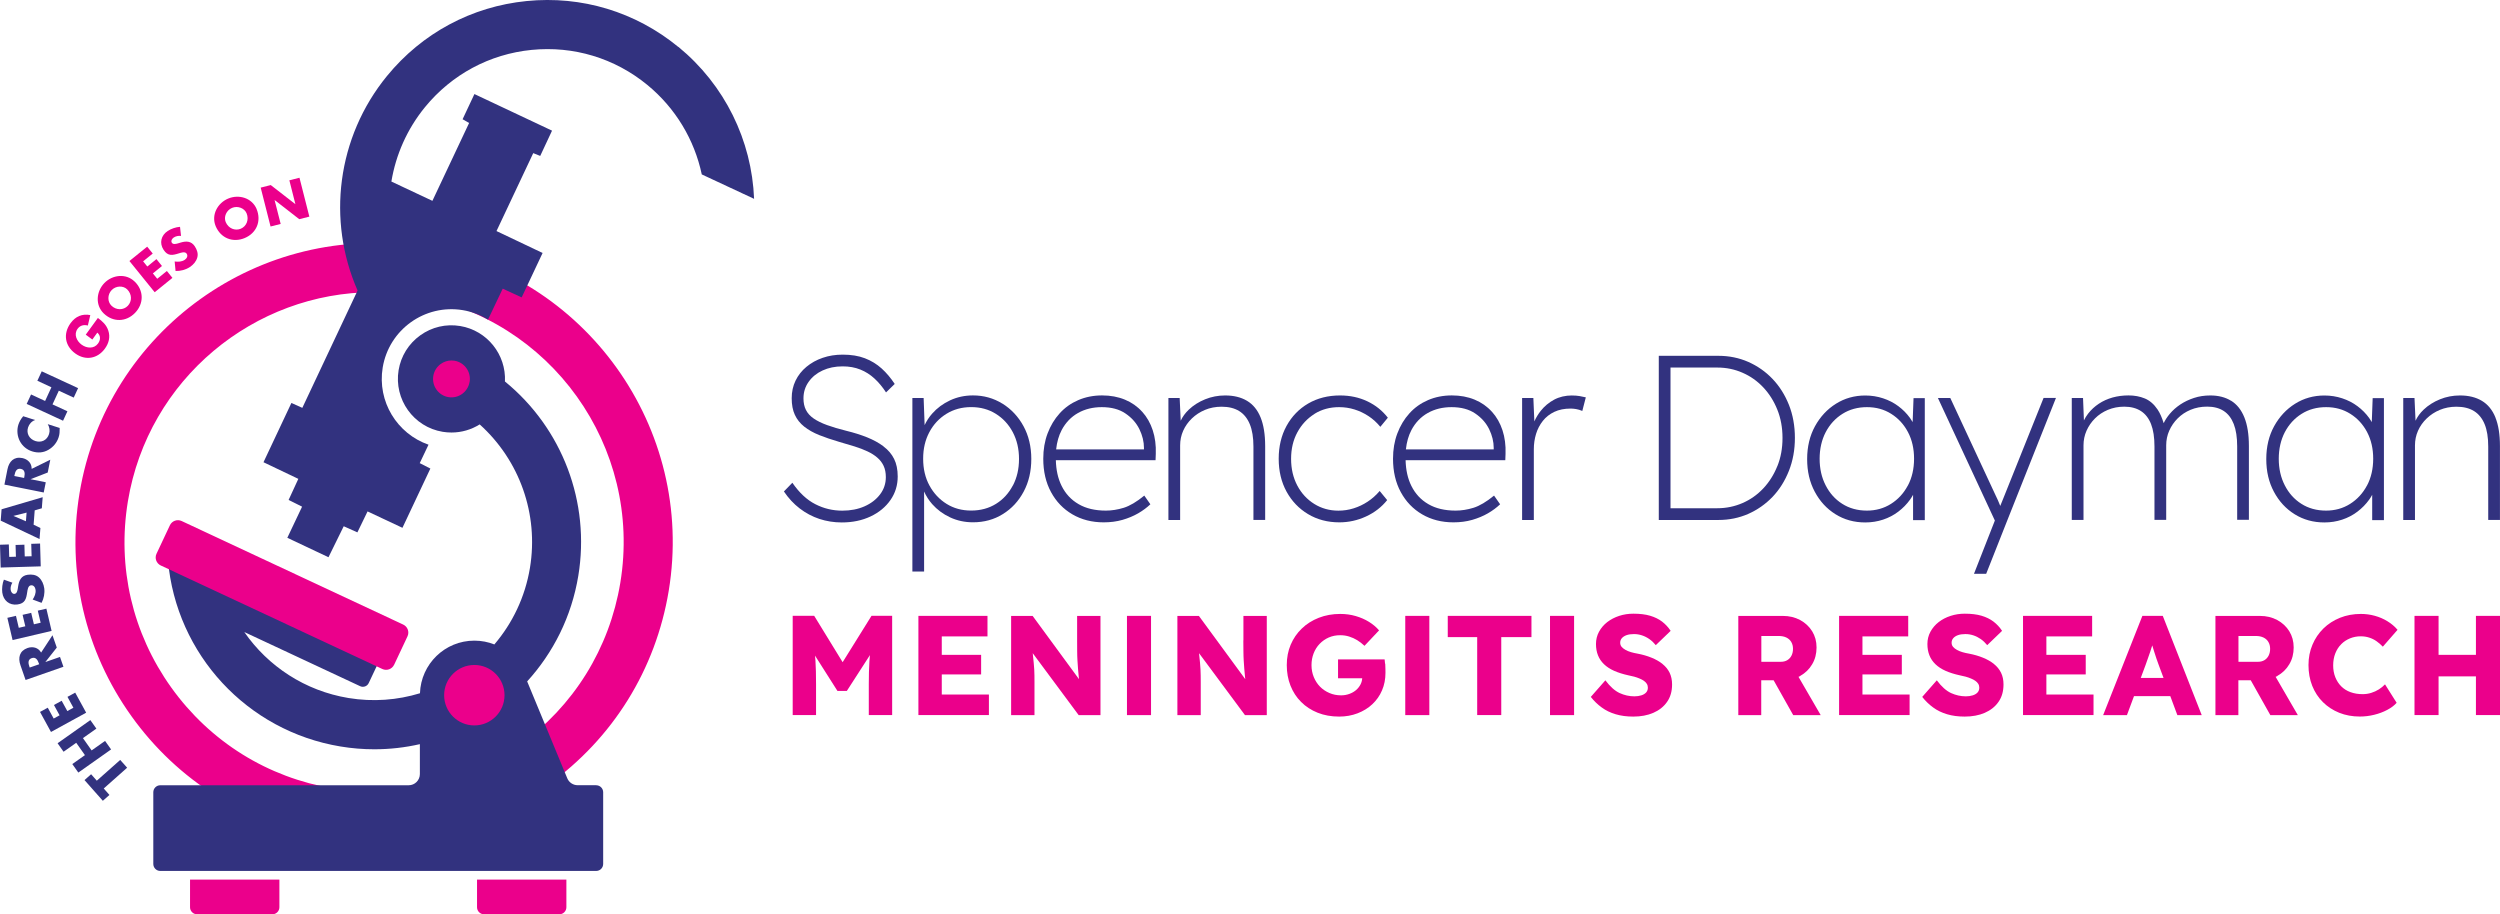 <svg width="309" height="113" viewBox="0 0 309 113" fill="none" xmlns="http://www.w3.org/2000/svg">
<g clip-path="url(#clip0_2_416)">
<path d="M109.197 55.164C108.627 54.741 107.958 54.371 107.184 54.059C106.409 53.748 105.553 53.478 104.608 53.249C103.681 53.02 102.883 52.779 102.22 52.538C101.556 52.297 101.005 52.027 100.571 51.727C100.136 51.428 99.82 51.075 99.614 50.67C99.409 50.265 99.309 49.789 99.309 49.248C99.309 48.473 99.52 47.792 99.949 47.193C100.371 46.593 100.946 46.123 101.674 45.789C102.396 45.454 103.223 45.283 104.15 45.283C104.96 45.283 105.688 45.413 106.339 45.677C106.984 45.935 107.571 46.311 108.093 46.793C108.616 47.275 109.085 47.844 109.513 48.502L110.587 47.457C110.106 46.723 109.566 46.082 108.968 45.542C108.369 45.002 107.677 44.578 106.896 44.279C106.116 43.979 105.2 43.833 104.162 43.833C103.276 43.833 102.448 43.962 101.686 44.226C100.923 44.484 100.254 44.861 99.673 45.342C99.092 45.824 98.646 46.394 98.329 47.051C98.012 47.709 97.854 48.432 97.854 49.225C97.854 50.018 97.983 50.723 98.247 51.281C98.505 51.839 98.892 52.327 99.403 52.732C99.913 53.137 100.53 53.484 101.257 53.777C101.979 54.065 102.806 54.347 103.733 54.617C104.408 54.811 105.042 54.999 105.629 55.181C106.216 55.363 106.75 55.569 107.219 55.792C107.694 56.015 108.099 56.268 108.434 56.562C108.774 56.849 109.032 57.19 109.214 57.578C109.396 57.966 109.49 58.43 109.49 58.97C109.49 59.763 109.255 60.474 108.78 61.102C108.305 61.731 107.665 62.224 106.855 62.583C106.045 62.941 105.13 63.117 104.103 63.117C102.924 63.117 101.815 62.853 100.776 62.318C99.732 61.79 98.787 60.903 97.936 59.669L96.891 60.744C97.449 61.572 98.1 62.277 98.846 62.847C99.591 63.417 100.4 63.846 101.275 64.139C102.155 64.427 103.076 64.574 104.039 64.574C105.371 64.574 106.556 64.327 107.6 63.834C108.645 63.34 109.461 62.665 110.059 61.807C110.658 60.95 110.957 59.974 110.957 58.894C110.957 58.042 110.81 57.319 110.511 56.72C110.212 56.121 109.777 55.61 109.208 55.187L109.197 55.164Z" fill="#32327F"/>
<path d="M123.896 49.889C122.804 49.213 121.595 48.873 120.263 48.873C119.242 48.873 118.298 49.078 117.429 49.483C116.561 49.889 115.821 50.435 115.217 51.122C114.83 51.557 114.525 52.033 114.284 52.544L114.161 49.196H112.77V70.642H114.219V60.75C114.472 61.314 114.8 61.831 115.217 62.307C115.827 62.994 116.561 63.54 117.429 63.945C118.298 64.351 119.242 64.556 120.263 64.556C121.637 64.556 122.863 64.222 123.954 63.54C125.046 62.865 125.903 61.937 126.53 60.756C127.158 59.575 127.469 58.236 127.469 56.726C127.469 55.217 127.147 53.848 126.501 52.667C125.856 51.486 124.987 50.564 123.896 49.883V49.889ZM125.187 60.004C124.682 60.967 123.99 61.731 123.104 62.277C122.217 62.829 121.191 63.105 120.035 63.105C118.879 63.105 117.881 62.829 116.995 62.277C116.109 61.725 115.405 60.973 114.883 60.016C114.36 59.058 114.102 57.954 114.102 56.697C114.102 55.44 114.36 54.365 114.871 53.407C115.381 52.45 116.086 51.698 116.983 51.146C117.881 50.594 118.896 50.318 120.041 50.318C121.185 50.318 122.194 50.594 123.08 51.146C123.966 51.698 124.67 52.456 125.181 53.419C125.691 54.388 125.95 55.487 125.95 56.726C125.95 57.966 125.697 59.035 125.198 60.004H125.187Z" fill="#32327F"/>
<path d="M141.165 50.887C140.584 50.241 139.874 49.742 139.035 49.395C138.196 49.049 137.257 48.873 136.213 48.873C135.168 48.873 134.171 49.066 133.273 49.454C132.375 49.842 131.606 50.388 130.972 51.093C130.333 51.798 129.84 52.626 129.482 53.572C129.124 54.517 128.948 55.563 128.948 56.703C128.948 58.265 129.265 59.64 129.905 60.82C130.544 62.001 131.424 62.917 132.551 63.575C133.678 64.233 134.969 64.562 136.418 64.562C137.245 64.562 138.02 64.462 138.736 64.257C139.452 64.051 140.097 63.781 140.678 63.446C141.259 63.111 141.758 62.735 142.186 62.33L141.435 61.255C140.49 62.031 139.639 62.53 138.888 62.765C138.137 62.994 137.404 63.111 136.688 63.111C135.356 63.111 134.229 62.847 133.314 62.312C132.398 61.784 131.694 61.026 131.213 60.051C130.761 59.14 130.532 58.077 130.503 56.879H142.826L142.855 56.098C142.896 55.034 142.767 54.065 142.48 53.184C142.192 52.303 141.758 51.539 141.177 50.893L141.165 50.887ZM131.219 53.161C131.712 52.233 132.387 51.528 133.243 51.046C134.1 50.564 135.08 50.323 136.183 50.323C137.363 50.323 138.337 50.582 139.105 51.105C139.88 51.627 140.449 52.274 140.831 53.049C141.206 53.824 141.394 54.594 141.394 55.369V55.545H130.538C130.638 54.635 130.861 53.842 131.219 53.166V53.161Z" fill="#32327F"/>
<path d="M154.133 49.542C153.388 49.096 152.49 48.878 151.428 48.878C150.56 48.878 149.732 49.037 148.952 49.354C148.171 49.671 147.497 50.1 146.939 50.629C146.493 51.052 146.165 51.51 145.936 52.003L145.807 49.196H144.416V64.269H145.865V55.052C145.865 54.412 145.989 53.813 146.241 53.243C146.493 52.673 146.851 52.168 147.315 51.721C147.778 51.275 148.318 50.922 148.934 50.664C149.55 50.406 150.237 50.27 150.988 50.27C151.856 50.27 152.578 50.447 153.159 50.805C153.74 51.163 154.174 51.704 154.474 52.426C154.773 53.149 154.925 54.071 154.925 55.193V64.263H156.375V55.134C156.375 53.707 156.187 52.526 155.811 51.598C155.436 50.67 154.873 49.983 154.133 49.542Z" fill="#32327F"/>
<path d="M162.472 51.152C163.358 50.599 164.373 50.323 165.511 50.323C166.168 50.323 166.802 50.417 167.424 50.611C168.04 50.805 168.621 51.081 169.161 51.44C169.701 51.798 170.182 52.238 170.61 52.755L171.538 51.627C170.863 50.758 170.018 50.083 169.003 49.601C167.987 49.119 166.867 48.878 165.629 48.878C164.144 48.878 162.83 49.213 161.691 49.877C160.553 50.541 159.661 51.469 159.015 52.644C158.37 53.824 158.047 55.175 158.047 56.703C158.047 58.23 158.37 59.581 159.015 60.762C159.661 61.942 160.547 62.87 161.679 63.546C162.806 64.222 164.097 64.562 165.546 64.562C166.685 64.562 167.782 64.321 168.832 63.84C169.883 63.358 170.757 62.682 171.455 61.813L170.528 60.685C170.082 61.208 169.589 61.649 169.05 62.001C168.51 62.359 167.929 62.636 167.313 62.829C166.697 63.023 166.069 63.117 165.429 63.117C164.332 63.117 163.334 62.841 162.448 62.289C161.562 61.737 160.858 60.979 160.347 60.016C159.837 59.052 159.579 57.948 159.579 56.714C159.579 55.481 159.837 54.382 160.359 53.425C160.881 52.467 161.586 51.715 162.472 51.163V51.152Z" fill="#32327F"/>
<path d="M184.394 50.887C183.813 50.241 183.103 49.742 182.264 49.395C181.425 49.049 180.486 48.873 179.442 48.873C178.397 48.873 177.4 49.066 176.502 49.454C175.604 49.842 174.835 50.388 174.202 51.093C173.562 51.798 173.069 52.626 172.711 53.572C172.353 54.517 172.177 55.563 172.177 56.703C172.177 58.265 172.494 59.64 173.134 60.82C173.773 62.001 174.653 62.917 175.78 63.575C176.907 64.233 178.198 64.562 179.647 64.562C180.474 64.562 181.249 64.462 181.965 64.257C182.681 64.051 183.326 63.781 183.907 63.446C184.488 63.111 184.987 62.735 185.415 62.33L184.664 61.255C183.719 62.031 182.869 62.53 182.117 62.765C181.366 62.994 180.633 63.111 179.917 63.111C178.585 63.111 177.458 62.847 176.543 62.312C175.628 61.784 174.923 61.026 174.442 60.051C173.99 59.14 173.762 58.077 173.732 56.879H186.055L186.084 56.098C186.125 55.034 185.996 54.065 185.709 53.184C185.421 52.303 184.987 51.539 184.406 50.893L184.394 50.887ZM174.448 53.161C174.941 52.233 175.616 51.528 176.472 51.046C177.329 50.564 178.309 50.323 179.412 50.323C180.592 50.323 181.566 50.582 182.335 51.105C183.109 51.627 183.678 52.274 184.06 53.049C184.435 53.824 184.623 54.594 184.623 55.369V55.545H173.767C173.867 54.635 174.09 53.842 174.448 53.166V53.161Z" fill="#32327F"/>
<path d="M194.329 48.878C193.478 48.878 192.733 49.055 192.087 49.401C191.442 49.748 190.896 50.206 190.45 50.764C190.115 51.181 189.851 51.627 189.646 52.086L189.523 49.196H188.132V64.269H189.581V55.516C189.581 54.858 189.675 54.23 189.857 53.63C190.039 53.031 190.321 52.497 190.696 52.021C191.072 51.545 191.547 51.175 192.116 50.905C192.686 50.635 193.355 50.5 194.129 50.5C194.323 50.5 194.546 50.517 194.792 50.558C195.045 50.599 195.303 50.676 195.573 50.793L196.007 49.113C195.778 49.055 195.52 49.002 195.238 48.955C194.957 48.908 194.657 48.884 194.329 48.884V48.878Z" fill="#32327F"/>
<path d="M219.085 46.834C218.229 45.935 217.225 45.236 216.087 44.731C214.949 44.232 213.722 43.979 212.408 43.979H205.026V64.269H212.408C213.722 64.269 214.949 64.016 216.087 63.517C217.225 63.011 218.223 62.312 219.085 61.414C219.942 60.515 220.617 59.44 221.11 58.195C221.603 56.949 221.849 55.593 221.849 54.124C221.849 52.655 221.603 51.275 221.11 50.036C220.617 48.802 219.942 47.733 219.085 46.834ZM219.678 57.613C219.256 58.665 218.675 59.587 217.941 60.368C217.208 61.149 216.351 61.754 215.377 62.177C214.403 62.6 213.364 62.818 212.267 62.818H206.475V45.43H212.267C213.37 45.43 214.403 45.642 215.377 46.071C216.351 46.493 217.208 47.099 217.941 47.88C218.675 48.661 219.256 49.577 219.678 50.635C220.101 51.686 220.318 52.849 220.318 54.13C220.318 55.41 220.107 56.568 219.678 57.625V57.613Z" fill="#32327F"/>
<path d="M236.402 52.168C236.302 51.998 236.196 51.827 236.079 51.663C235.674 51.105 235.193 50.617 234.63 50.2C234.072 49.783 233.444 49.46 232.746 49.231C232.054 49.002 231.32 48.884 230.546 48.884C229.214 48.884 228.005 49.225 226.925 49.901C225.845 50.576 224.983 51.504 224.331 52.685C223.686 53.865 223.363 55.217 223.363 56.744C223.363 58.271 223.674 59.593 224.302 60.773C224.93 61.954 225.781 62.882 226.866 63.558C227.946 64.233 229.172 64.574 230.546 64.574C231.32 64.574 232.054 64.457 232.746 64.227C233.438 63.998 234.066 63.669 234.63 63.24C235.187 62.818 235.674 62.324 236.079 61.76C236.22 61.566 236.343 61.361 236.455 61.161V64.286H237.904V49.213H236.513L236.402 52.185V52.168ZM235.803 60.022C235.293 60.979 234.594 61.731 233.72 62.283C232.84 62.835 231.854 63.111 230.751 63.111C229.595 63.111 228.574 62.829 227.7 62.271C226.819 61.713 226.139 60.95 225.646 59.98C225.153 59.017 224.906 57.925 224.906 56.703C224.906 55.481 225.159 54.371 225.658 53.413C226.162 52.456 226.849 51.704 227.729 51.152C228.609 50.599 229.613 50.323 230.757 50.323C231.901 50.323 232.875 50.599 233.755 51.152C234.636 51.704 235.322 52.456 235.827 53.413C236.331 54.371 236.578 55.469 236.578 56.703C236.578 57.936 236.32 59.064 235.809 60.022H235.803Z" fill="#32327F"/>
<path d="M247.539 61.772C247.434 62.019 247.334 62.277 247.234 62.53C247.228 62.506 247.216 62.489 247.205 62.465C247.04 62.042 246.853 61.613 246.641 61.191L241.055 49.19H239.524L246.565 64.339L243.983 70.924H245.491L248.126 64.257L254.117 49.184H252.586L247.545 61.76L247.539 61.772Z" fill="#32327F"/>
<path d="M275.77 49.542C275.054 49.096 274.197 48.878 273.194 48.878C272.478 48.878 271.809 48.978 271.181 49.184C270.553 49.389 269.99 49.66 269.485 49.995C268.981 50.335 268.546 50.717 268.183 51.152C267.866 51.528 267.619 51.909 267.431 52.303C267.22 51.622 266.974 51.052 266.674 50.611C266.229 49.953 265.706 49.501 265.096 49.248C264.486 48.996 263.817 48.873 263.083 48.873C262.391 48.873 261.734 48.961 261.112 49.131C260.496 49.307 259.926 49.56 259.416 49.901C258.905 50.241 258.459 50.647 258.084 51.134C257.884 51.392 257.714 51.669 257.573 51.962L257.462 49.19H256.071V64.263H257.521V55.046C257.521 54.406 257.644 53.807 257.896 53.237C258.148 52.667 258.495 52.162 258.941 51.716C259.387 51.269 259.915 50.917 260.531 50.658C261.147 50.4 261.822 50.265 262.555 50.265C263.365 50.265 264.052 50.441 264.609 50.799C265.166 51.157 265.589 51.698 265.871 52.42C266.152 53.143 266.293 54.065 266.293 55.187V64.257H267.742V55.04C267.742 54.4 267.866 53.801 268.118 53.231C268.37 52.661 268.717 52.156 269.163 51.71C269.608 51.263 270.137 50.911 270.753 50.652C271.369 50.394 272.055 50.259 272.807 50.259C273.616 50.259 274.297 50.435 274.849 50.793C275.4 51.152 275.811 51.692 276.093 52.415C276.374 53.137 276.515 54.059 276.515 55.181V64.251H277.964V55.123C277.964 53.695 277.777 52.514 277.401 51.586C277.026 50.658 276.48 49.971 275.764 49.53L275.77 49.542Z" fill="#32327F"/>
<path d="M293.151 52.168C293.051 51.998 292.945 51.827 292.828 51.663C292.423 51.105 291.942 50.617 291.379 50.2C290.821 49.783 290.193 49.46 289.495 49.231C288.803 49.002 288.069 48.884 287.294 48.884C285.962 48.884 284.754 49.225 283.674 49.901C282.594 50.576 281.732 51.504 281.08 52.685C280.435 53.865 280.112 55.217 280.112 56.744C280.112 58.271 280.423 59.593 281.051 60.773C281.679 61.954 282.53 62.882 283.615 63.558C284.695 64.233 285.921 64.574 287.294 64.574C288.069 64.574 288.803 64.457 289.495 64.227C290.187 63.998 290.815 63.669 291.379 63.24C291.936 62.818 292.423 62.324 292.828 61.76C292.969 61.566 293.092 61.361 293.203 61.161V64.286H294.653V49.213H293.262L293.151 52.185V52.168ZM292.552 60.022C292.042 60.979 291.343 61.731 290.469 62.283C289.589 62.835 288.603 63.111 287.5 63.111C286.344 63.111 285.323 62.829 284.449 62.271C283.568 61.713 282.888 60.95 282.395 59.98C281.902 59.017 281.655 57.925 281.655 56.703C281.655 55.481 281.908 54.371 282.406 53.413C282.911 52.456 283.598 51.704 284.478 51.152C285.358 50.599 286.361 50.323 287.506 50.323C288.65 50.323 289.624 50.599 290.504 51.152C291.384 51.704 292.071 52.456 292.576 53.413C293.08 54.371 293.327 55.469 293.327 56.703C293.327 57.936 293.069 59.064 292.558 60.022H292.552Z" fill="#32327F"/>
<path d="M308.437 51.598C308.061 50.67 307.498 49.983 306.758 49.542C306.013 49.096 305.115 48.878 304.053 48.878C303.185 48.878 302.357 49.037 301.577 49.354C300.797 49.671 300.122 50.1 299.564 50.629C299.118 51.052 298.79 51.51 298.561 52.003L298.432 49.196H297.041V64.269H298.49V55.052C298.49 54.412 298.614 53.813 298.866 53.243C299.118 52.673 299.476 52.168 299.94 51.721C300.403 51.275 300.943 50.922 301.559 50.664C302.176 50.406 302.862 50.27 303.613 50.27C304.482 50.27 305.203 50.447 305.784 50.805C306.365 51.163 306.799 51.704 307.099 52.426C307.398 53.149 307.545 54.071 307.545 55.193V64.263H308.994V55.134C308.994 53.707 308.806 52.526 308.431 51.598H308.437Z" fill="#32327F"/>
<path d="M104.144 81.838L100.635 76.117H97.977V88.382H100.864V84.564C100.864 83.43 100.841 82.455 100.788 81.626C100.776 81.427 100.753 81.233 100.735 81.033L103.511 85.403H104.666L107.524 80.969C107.501 81.221 107.477 81.474 107.46 81.726C107.407 82.566 107.383 83.512 107.383 84.564V88.382H110.27V76.117H107.718L104.156 81.838H104.144Z" fill="#EB008B"/>
<path d="M116.402 83.359H121.267V80.939H116.402V78.66H122.053V76.122H113.515V88.382H122.229V85.844H116.402V83.359Z" fill="#EB008B"/>
<path d="M133.132 79.153C133.132 79.629 133.132 80.076 133.138 80.487C133.138 80.898 133.155 81.274 133.173 81.626C133.191 81.979 133.214 82.32 133.243 82.66C133.273 83.001 133.308 83.342 133.337 83.694C133.343 83.776 133.355 83.865 133.367 83.947L127.634 76.128H124.975V88.393H127.862V84.293C127.862 84 127.862 83.735 127.857 83.494C127.851 83.254 127.839 83.013 127.833 82.766C127.821 82.519 127.798 82.249 127.769 81.944C127.739 81.638 127.704 81.292 127.663 80.904C127.663 80.851 127.651 80.792 127.645 80.734L133.326 88.393H136.019V76.128H133.132V79.159V79.153Z" fill="#EB008B"/>
<path d="M140.778 76.122H139.293V88.388H142.268V76.122H140.784H140.778Z" fill="#EB008B"/>
<path d="M153.676 79.153C153.676 79.629 153.676 80.076 153.687 80.487C153.687 80.898 153.705 81.274 153.722 81.626C153.74 81.979 153.764 82.32 153.793 82.66C153.822 83.001 153.852 83.342 153.887 83.694C153.893 83.776 153.904 83.865 153.916 83.947L148.183 76.128H145.525V88.393H148.412V84.293C148.412 84 148.412 83.735 148.406 83.494C148.4 83.254 148.389 83.013 148.383 82.766C148.371 82.519 148.347 82.249 148.324 81.944C148.295 81.638 148.259 81.292 148.218 80.904C148.218 80.851 148.207 80.792 148.201 80.734L153.881 88.393H156.574V76.128H153.687V79.159L153.676 79.153Z" fill="#EB008B"/>
<path d="M171.191 82.026C171.18 81.803 171.162 81.626 171.139 81.503H165.382V83.835H168.369C168.351 84.1 168.287 84.346 168.169 84.581C168.029 84.857 167.841 85.092 167.612 85.292C167.377 85.492 167.101 85.65 166.779 85.768C166.456 85.885 166.116 85.944 165.758 85.944C165.241 85.944 164.76 85.85 164.314 85.656C163.862 85.462 163.475 85.198 163.152 84.869C162.824 84.534 162.571 84.141 162.384 83.688C162.196 83.23 162.102 82.743 162.102 82.214C162.102 81.685 162.19 81.204 162.366 80.751C162.542 80.299 162.788 79.911 163.111 79.576C163.434 79.242 163.804 78.983 164.232 78.795C164.66 78.607 165.13 78.513 165.64 78.513C166.039 78.513 166.409 78.566 166.761 78.678C167.113 78.789 167.442 78.936 167.747 79.124C168.058 79.312 168.357 79.547 168.651 79.823L170.452 77.914C170.112 77.515 169.701 77.168 169.208 76.863C168.715 76.557 168.175 76.322 167.571 76.146C166.972 75.97 166.333 75.882 165.658 75.882C164.701 75.882 163.815 76.04 163.006 76.357C162.196 76.675 161.492 77.115 160.899 77.691C160.306 78.261 159.849 78.93 159.526 79.694C159.203 80.457 159.045 81.297 159.045 82.208C159.045 83.118 159.197 83.964 159.502 84.74C159.808 85.515 160.242 86.191 160.817 86.76C161.386 87.336 162.073 87.777 162.865 88.094C163.657 88.411 164.543 88.57 165.523 88.57C166.339 88.57 167.096 88.434 167.8 88.164C168.498 87.894 169.108 87.524 169.619 87.042C170.129 86.561 170.534 85.997 170.816 85.333C171.103 84.675 171.244 83.947 171.244 83.154C171.244 83.048 171.244 82.889 171.238 82.678C171.232 82.466 171.221 82.249 171.215 82.032L171.191 82.026Z" fill="#EB008B"/>
<path d="M175.182 76.122H173.691V88.388H176.666V76.122H175.182Z" fill="#EB008B"/>
<path d="M178.943 78.748H182.581V88.382H185.556V78.748H189.288V76.122H178.943V78.748Z" fill="#EB008B"/>
<path d="M193.067 76.122H191.582V88.388H194.557V76.122H193.073H193.067Z" fill="#EB008B"/>
<path d="M205.484 82.061C205.102 81.756 204.656 81.503 204.134 81.292C203.618 81.08 203.037 80.91 202.391 80.787C202.11 80.74 201.845 80.681 201.587 80.604C201.329 80.528 201.1 80.434 200.907 80.322C200.707 80.211 200.549 80.088 200.431 79.947C200.314 79.805 200.255 79.635 200.255 79.441C200.255 79.218 200.326 79.03 200.467 78.871C200.607 78.713 200.801 78.59 201.053 78.501C201.306 78.413 201.605 78.372 201.957 78.372C202.309 78.372 202.626 78.425 202.949 78.531C203.271 78.637 203.571 78.789 203.858 78.989C204.146 79.189 204.41 79.441 204.656 79.741L206.493 77.973C206.2 77.526 205.847 77.15 205.437 76.833C205.02 76.516 204.527 76.275 203.952 76.105C203.377 75.934 202.685 75.852 201.881 75.852C201.276 75.852 200.69 75.94 200.132 76.122C199.575 76.305 199.082 76.563 198.653 76.892C198.225 77.227 197.89 77.62 197.638 78.084C197.386 78.548 197.263 79.054 197.263 79.6C197.263 80.117 197.345 80.581 197.509 80.992C197.673 81.409 197.92 81.773 198.254 82.096C198.589 82.419 199.005 82.69 199.504 82.913C200.009 83.136 200.596 83.324 201.27 83.471C201.517 83.518 201.752 83.571 201.986 83.635C202.221 83.7 202.444 83.776 202.649 83.865C202.861 83.953 203.043 84.047 203.189 84.152C203.342 84.258 203.459 84.381 203.547 84.522C203.635 84.663 203.676 84.822 203.676 84.998C203.676 85.233 203.606 85.427 203.465 85.586C203.324 85.744 203.125 85.862 202.872 85.944C202.614 86.026 202.333 86.067 202.016 86.067C201.388 86.067 200.778 85.932 200.185 85.662C199.598 85.392 199.011 84.869 198.424 84.088L196.623 86.138C197.022 86.643 197.468 87.078 197.973 87.442C198.471 87.812 199.046 88.088 199.698 88.282C200.343 88.476 201.071 88.57 201.875 88.57C202.808 88.57 203.635 88.417 204.351 88.106C205.067 87.794 205.636 87.348 206.047 86.755C206.464 86.167 206.669 85.445 206.669 84.593C206.669 84.047 206.563 83.565 206.364 83.148C206.158 82.731 205.865 82.373 205.489 82.073L205.484 82.061Z" fill="#EB008B"/>
<path d="M222.501 83.547C223.129 83.195 223.627 82.713 223.985 82.102C224.349 81.491 224.525 80.798 224.525 80.029C224.525 79.259 224.343 78.613 223.985 78.026C223.621 77.438 223.123 76.974 222.489 76.633C221.855 76.293 221.145 76.128 220.365 76.128H214.855V88.393H217.689V84.082H219.22L221.644 88.393H225.041L222.295 83.659C222.366 83.624 222.436 83.6 222.507 83.559L222.501 83.547ZM217.689 78.607H219.842C220.218 78.607 220.535 78.672 220.799 78.801C221.063 78.93 221.263 79.112 221.403 79.353C221.544 79.594 221.615 79.87 221.615 80.187C221.615 80.504 221.556 80.781 221.433 81.027C221.309 81.274 221.133 81.462 220.91 81.597C220.687 81.732 220.418 81.797 220.112 81.797H217.701V78.607H217.689Z" fill="#EB008B"/>
<path d="M230.199 83.359H235.064V80.939H230.199V78.66H235.856V76.122H227.312V88.382H236.026V85.844H230.199V83.359Z" fill="#EB008B"/>
<path d="M246.448 82.061C246.066 81.756 245.62 81.503 245.098 81.292C244.582 81.08 244.001 80.91 243.355 80.787C243.074 80.74 242.81 80.681 242.551 80.604C242.293 80.528 242.064 80.434 241.871 80.322C241.671 80.211 241.513 80.088 241.395 79.947C241.278 79.805 241.219 79.635 241.219 79.441C241.219 79.218 241.29 79.03 241.431 78.871C241.571 78.713 241.765 78.59 242.017 78.501C242.27 78.413 242.569 78.372 242.921 78.372C243.273 78.372 243.59 78.425 243.913 78.531C244.236 78.637 244.535 78.789 244.822 78.989C245.11 79.189 245.374 79.441 245.62 79.741L247.457 77.973C247.164 77.526 246.812 77.15 246.401 76.833C245.984 76.516 245.491 76.275 244.916 76.105C244.341 75.934 243.649 75.852 242.845 75.852C242.24 75.852 241.654 75.94 241.096 76.122C240.533 76.305 240.04 76.563 239.617 76.892C239.189 77.227 238.855 77.62 238.602 78.084C238.35 78.548 238.227 79.054 238.227 79.6C238.227 80.117 238.309 80.581 238.473 80.992C238.637 81.409 238.884 81.773 239.218 82.096C239.553 82.419 239.969 82.69 240.468 82.913C240.967 83.136 241.56 83.324 242.235 83.471C242.481 83.518 242.716 83.571 242.95 83.635C243.185 83.7 243.408 83.776 243.613 83.865C243.825 83.953 244.007 84.047 244.153 84.152C244.306 84.258 244.423 84.381 244.511 84.522C244.599 84.663 244.64 84.822 244.64 84.998C244.64 85.233 244.57 85.427 244.429 85.586C244.288 85.744 244.089 85.862 243.836 85.944C243.578 86.026 243.291 86.067 242.98 86.067C242.352 86.067 241.742 85.932 241.149 85.662C240.562 85.392 239.975 84.869 239.389 84.088L237.587 86.138C237.986 86.643 238.432 87.078 238.937 87.442C239.436 87.812 240.011 88.088 240.662 88.282C241.307 88.476 242.035 88.57 242.839 88.57C243.772 88.57 244.599 88.417 245.315 88.106C246.031 87.794 246.6 87.348 247.011 86.755C247.428 86.167 247.633 85.445 247.633 84.593C247.633 84.047 247.533 83.565 247.328 83.148C247.123 82.731 246.829 82.373 246.454 82.073L246.448 82.061Z" fill="#EB008B"/>
<path d="M252.932 83.359H257.796V80.939H252.932V78.66H258.588V76.122H250.045V88.382H258.759V85.844H252.932V83.359Z" fill="#EB008B"/>
<path d="M264.797 76.122L259.95 88.388H262.89L263.764 86.038H268.247L269.121 88.388H272.132L267.32 76.122H264.803H264.797ZM264.597 83.794L265.196 82.184C265.29 81.891 265.389 81.609 265.495 81.333C265.601 81.057 265.695 80.787 265.783 80.51C265.859 80.264 265.941 80.017 266.017 79.77C266.094 80.011 266.17 80.258 266.246 80.51C266.34 80.81 266.434 81.098 266.528 81.38C266.622 81.662 266.716 81.92 266.809 82.167L267.414 83.794H264.597Z" fill="#EB008B"/>
<path d="M281.473 83.547C282.101 83.195 282.6 82.713 282.958 82.102C283.322 81.491 283.498 80.798 283.498 80.029C283.498 79.259 283.316 78.613 282.958 78.026C282.594 77.438 282.095 76.974 281.462 76.633C280.828 76.293 280.118 76.128 279.338 76.128H273.828V88.393H276.662V84.082H278.193L280.617 88.393H284.014L281.268 83.659C281.339 83.624 281.409 83.6 281.479 83.559L281.473 83.547ZM276.662 78.607H278.815C279.191 78.607 279.508 78.672 279.772 78.801C280.036 78.93 280.235 79.112 280.376 79.353C280.517 79.594 280.587 79.87 280.587 80.187C280.587 80.504 280.529 80.781 280.406 81.027C280.282 81.274 280.106 81.462 279.883 81.597C279.654 81.732 279.39 81.797 279.085 81.797H276.674V78.607H276.662Z" fill="#EB008B"/>
<path d="M289.378 79.618C289.689 79.306 290.047 79.071 290.463 78.901C290.88 78.731 291.32 78.648 291.783 78.648C292.159 78.648 292.505 78.701 292.834 78.807C293.162 78.913 293.462 79.059 293.737 79.253C294.013 79.447 294.271 79.67 294.518 79.929L296.337 77.844C295.985 77.432 295.568 77.08 295.087 76.786C294.6 76.487 294.078 76.263 293.52 76.111C292.963 75.958 292.388 75.882 291.807 75.882C290.874 75.882 290.011 76.04 289.225 76.357C288.439 76.675 287.752 77.115 287.177 77.679C286.602 78.243 286.144 78.913 285.822 79.682C285.493 80.452 285.329 81.292 285.329 82.202C285.329 83.113 285.481 83.994 285.792 84.769C286.103 85.544 286.543 86.22 287.113 86.784C287.682 87.348 288.357 87.788 289.131 88.1C289.906 88.411 290.757 88.564 291.678 88.564C292.27 88.564 292.863 88.493 293.456 88.346C294.048 88.2 294.582 88 295.064 87.741C295.551 87.483 295.938 87.195 296.225 86.866L294.788 84.587C294.565 84.822 294.313 85.028 294.025 85.21C293.737 85.392 293.426 85.533 293.086 85.638C292.746 85.744 292.394 85.797 292.018 85.797C291.472 85.797 290.974 85.715 290.522 85.55C290.07 85.386 289.689 85.145 289.378 84.834C289.061 84.516 288.82 84.141 288.644 83.706C288.468 83.265 288.38 82.778 288.38 82.243C288.38 81.709 288.468 81.198 288.644 80.757C288.82 80.311 289.061 79.935 289.372 79.629L289.378 79.618Z" fill="#EB008B"/>
<path d="M306.025 76.122V80.939H301.407V76.122H298.432V88.382H301.407V83.6H306.025V88.382H309V76.122H306.025Z" fill="#EB008B"/>
<path d="M46.316 103.948C44.291 103.948 42.255 103.784 40.219 103.443C30.496 101.833 21.975 96.529 16.237 88.505C10.498 80.481 8.221 70.701 9.829 60.967C13.15 40.866 32.18 27.221 52.26 30.539C72.34 33.864 85.971 52.914 82.656 73.015C81.048 82.754 75.749 91.278 67.734 97.022C61.396 101.569 53.962 103.942 46.322 103.942L46.316 103.948ZM46.222 36.114C31.405 36.114 18.302 46.858 15.808 61.96C14.464 70.096 16.366 78.272 21.166 84.975C25.966 91.677 33.084 96.112 41.211 97.457C49.338 98.802 57.506 96.899 64.201 92.094C70.897 87.289 75.327 80.164 76.671 72.028C79.446 55.228 68.05 39.304 51.268 36.531C49.572 36.249 47.888 36.114 46.222 36.114Z" fill="#EB008B"/>
<path d="M60.188 47.563C59.788 49.989 57.5 51.633 55.077 51.228C52.653 50.829 51.01 48.538 51.415 46.112C51.814 43.686 54.102 42.041 56.526 42.446C58.949 42.846 60.592 45.137 60.188 47.563Z" fill="#EB008B"/>
<path d="M83.835 5.798C78.548 1.463 71.888 -0.552 65.093 0.129C58.292 0.805 52.166 4.094 47.836 9.387C41.639 16.964 40.389 27.238 44.197 35.908L37.367 50.411L36.017 49.806L32.567 57.132L36.874 59.187L35.671 61.795L37.338 62.624L35.513 66.471L40.6 68.874L42.484 65.044L44.174 65.802L45.43 63.211L49.742 65.238L53.193 57.913L51.879 57.243L52.964 54.964C49.08 53.613 46.609 49.63 47.301 45.43C48.076 40.737 52.506 37.559 57.201 38.334C58.339 38.522 59.389 38.934 60.317 39.503L62.136 35.679L64.477 36.76L67.065 31.268L61.367 28.56L65.909 18.926L66.771 19.273L68.232 16.148L58.638 11.625L57.177 14.738L57.981 15.202L53.445 24.824L48.375 22.439C48.921 19.144 50.306 15.96 52.536 13.234C55.839 9.199 60.516 6.685 65.703 6.168C70.891 5.651 75.972 7.184 80.004 10.491C83.507 13.364 85.83 17.282 86.74 21.558L93.206 24.577C92.919 17.352 89.586 10.497 83.847 5.792L83.835 5.798Z" fill="#32327F"/>
<path d="M73.69 97.052H71.395C70.838 97.052 70.333 96.717 70.116 96.2L65.158 84.223C68.373 80.692 70.644 76.228 71.477 71.176C72.98 62.089 69.512 52.955 62.411 47.151C62.57 43.838 60.223 40.854 56.878 40.296C55.135 40.008 53.381 40.414 51.943 41.448C50.505 42.481 49.555 44.009 49.267 45.753C48.675 49.36 51.116 52.779 54.719 53.372C55.082 53.431 55.446 53.46 55.804 53.46C57.066 53.46 58.263 53.096 59.29 52.456C64.225 56.902 66.595 63.552 65.504 70.178C64.905 73.808 63.333 77.039 61.103 79.653C60.334 79.347 59.501 79.183 58.627 79.183C54.989 79.183 52.031 82.073 51.908 85.686C49.126 86.537 46.116 86.778 43.065 86.273C37.702 85.386 33.13 82.355 30.196 78.12L44.52 84.816C44.913 84.998 45.383 84.828 45.57 84.434L46.773 81.885C46.961 81.486 46.791 81.016 46.392 80.828L27.351 71.928C27.081 70.889 26.893 69.82 26.799 68.721L20.761 69.256C21.782 80.892 30.549 90.355 42.079 92.264C43.487 92.499 44.884 92.611 46.263 92.611C48.188 92.611 50.071 92.394 51.896 91.977V95.671C51.896 96.435 51.28 97.058 50.511 97.058H19.81C19.335 97.058 18.948 97.445 18.948 97.921V106.785C18.948 107.261 19.335 107.649 19.81 107.649H73.69C74.165 107.649 74.552 107.261 74.552 106.785V97.921C74.552 97.445 74.165 97.058 73.69 97.058V97.052ZM58.04 47.21C57.834 48.45 56.661 49.29 55.429 49.084C54.19 48.878 53.351 47.704 53.557 46.464C53.657 45.865 53.985 45.336 54.478 44.984C54.871 44.702 55.329 44.555 55.798 44.555C55.922 44.555 56.051 44.567 56.174 44.584C57.412 44.79 58.251 45.965 58.046 47.204L58.04 47.21Z" fill="#32327F"/>
<path d="M62.359 85.926C62.359 87.988 60.686 89.662 58.627 89.662C56.567 89.662 54.895 87.988 54.895 85.926C54.895 83.865 56.567 82.19 58.627 82.19C60.686 82.19 62.359 83.865 62.359 85.926Z" fill="#EB008B"/>
<path d="M58.967 108.718H70.005V112.137C70.005 112.612 69.617 113.006 69.136 113.006H59.83C59.354 113.006 58.961 112.618 58.961 112.137V108.718H58.967Z" fill="#EB008B"/>
<path d="M23.495 108.718H34.533V112.137C34.533 112.612 34.146 113.006 33.664 113.006H24.358C23.883 113.006 23.489 112.618 23.489 112.137V108.718H23.495Z" fill="#EB008B"/>
<path d="M48.71 82.173L50.364 78.654C50.623 78.108 50.388 77.456 49.836 77.197L22.451 64.398C21.905 64.145 21.259 64.38 21.001 64.921L19.347 68.439C19.088 68.985 19.323 69.637 19.875 69.896L47.26 82.69C47.806 82.942 48.452 82.707 48.71 82.167V82.173Z" fill="#EB008B"/>
<path d="M14.858 93.927L15.714 94.89L12.822 97.457L13.526 98.256L12.71 98.978L10.445 96.417L11.261 95.695L11.965 96.494L14.858 93.927Z" fill="#32327F"/>
<path d="M9.418 91.812L7.857 92.916L7.118 91.865L11.167 89.004L11.912 90.056L10.251 91.231L11.325 92.752L12.986 91.577L13.731 92.629L9.682 95.489L8.937 94.438L10.498 93.334L9.424 91.812H9.418Z" fill="#32327F"/>
<path d="M6.637 88.811L7.364 88.411L6.666 87.136L7.622 86.614L8.321 87.888L9.072 87.477L8.338 86.132L9.295 85.609L10.65 88.088L6.302 90.473L4.947 87.994L5.903 87.471L6.637 88.816V88.811Z" fill="#32327F"/>
<path d="M6.49 78.525L7.018 80.04L5.616 81.814V81.826L7.417 81.198L7.84 82.414L3.163 84.047L2.529 82.226C2.206 81.297 2.406 80.446 3.403 80.093C4.049 79.87 4.73 80.035 5.082 80.657L6.484 78.519L6.49 78.525ZM4.841 82.102L4.8 81.985C4.659 81.585 4.43 81.168 3.92 81.344C3.409 81.521 3.491 81.996 3.632 82.39L3.673 82.508L4.841 82.102Z" fill="#32327F"/>
<path d="M2.324 77.597L3.128 77.409L2.793 75.993L3.855 75.746L4.19 77.162L5.023 76.968L4.671 75.476L5.733 75.23L6.378 77.979L1.555 79.112L0.91 76.363L1.972 76.117L2.324 77.609V77.597Z" fill="#32327F"/>
<path d="M1.532 72.016C1.367 72.281 1.279 72.598 1.32 72.909C1.35 73.144 1.532 73.438 1.801 73.403C2.089 73.362 2.154 73.003 2.195 72.774L2.247 72.433C2.359 71.723 2.635 71.147 3.427 71.041C3.914 70.977 4.43 71.024 4.818 71.376C5.193 71.717 5.398 72.216 5.469 72.71C5.551 73.326 5.422 73.967 5.14 74.513L4.037 74.102C4.272 73.743 4.454 73.338 4.395 72.898C4.354 72.598 4.16 72.298 3.82 72.345C3.462 72.392 3.403 72.915 3.362 73.197C3.239 74.031 3.104 74.583 2.154 74.713C1.156 74.848 0.411 74.219 0.282 73.238C0.217 72.745 0.293 72.116 0.481 71.646L1.537 72.022L1.532 72.016Z" fill="#32327F"/>
<path d="M1.138 68.833L1.966 68.809L1.925 67.358L3.016 67.323L3.057 68.774L3.908 68.751L3.861 67.217L4.953 67.182L5.035 70.002L0.082 70.148L0 67.329L1.091 67.294L1.138 68.827V68.833Z" fill="#32327F"/>
<path d="M4.16 64.856L4.994 65.261L4.888 66.624L0.088 64.351L0.194 62.947L5.275 61.455L5.17 62.824L4.289 63.082L4.154 64.856H4.16ZM1.672 63.763V63.775L3.204 64.427L3.286 63.358L1.672 63.763Z" fill="#32327F"/>
<path d="M6.214 56.832L5.897 58.406L3.791 59.223V59.234L5.657 59.61L5.404 60.873L0.546 59.898L0.921 58.007C1.115 57.043 1.719 56.409 2.752 56.614C3.421 56.75 3.926 57.237 3.914 57.954L6.208 56.826L6.214 56.832ZM2.981 59.076L3.004 58.952C3.087 58.541 3.104 58.06 2.576 57.954C2.048 57.848 1.878 58.294 1.796 58.712L1.772 58.835L2.981 59.076Z" fill="#32327F"/>
<path d="M4.331 51.921C3.914 52.062 3.603 52.415 3.468 52.832C3.227 53.584 3.638 54.277 4.372 54.512C5.117 54.752 5.821 54.412 6.062 53.648C6.191 53.249 6.126 52.785 5.903 52.426L7.376 52.896C7.376 53.343 7.376 53.666 7.247 54.048C7.036 54.706 6.584 55.252 5.985 55.598C5.352 55.968 4.659 56.01 3.961 55.786C3.315 55.581 2.776 55.134 2.459 54.535C2.13 53.918 2.06 53.155 2.271 52.491C2.4 52.097 2.599 51.763 2.869 51.445L4.342 51.915L4.331 51.921Z" fill="#32327F"/>
<path d="M6.355 47.868L4.618 47.063L5.158 45.894L9.653 47.974L9.113 49.143L7.27 48.291L6.49 49.983L8.332 50.834L7.793 52.003L3.298 49.924L3.838 48.755L5.575 49.56L6.355 47.868Z" fill="#32327F"/>
<path d="M12.1 39.298C12.675 39.732 13.144 40.138 13.385 40.86C13.649 41.653 13.455 42.417 12.968 43.087C12.053 44.349 10.556 44.602 9.301 43.686C7.998 42.74 7.787 41.23 8.726 39.938C9.324 39.116 10.157 38.746 11.161 38.945L10.856 40.238C10.369 40.102 9.893 40.22 9.588 40.643C9.089 41.33 9.483 42.164 10.093 42.605C10.715 43.057 11.618 43.145 12.117 42.458C12.446 42.006 12.463 41.489 12.029 41.113L11.413 41.965L10.598 41.365L12.1 39.298Z" fill="#EB008B"/>
<path d="M16.642 34.798C17.792 35.914 17.797 37.53 16.688 38.675C15.579 39.815 13.966 39.85 12.816 38.734C11.742 37.688 11.906 36.014 12.898 34.986C13.889 33.964 15.562 33.753 16.636 34.798H16.642ZM13.76 37.77C14.371 38.37 15.262 38.352 15.796 37.8C16.331 37.248 16.325 36.361 15.714 35.761C15.227 35.286 14.335 35.303 13.801 35.855C13.267 36.408 13.273 37.295 13.766 37.77H13.76Z" fill="#EB008B"/>
<path d="M17.686 32.296L18.208 32.942L19.335 32.026L20.021 32.877L18.895 33.794L19.435 34.458L20.626 33.494L21.312 34.346L19.118 36.12L15.996 32.261L18.191 30.487L18.877 31.338L17.686 32.302V32.296Z" fill="#EB008B"/>
<path d="M22.369 29.159C22.064 29.124 21.741 29.183 21.477 29.353C21.277 29.482 21.089 29.77 21.242 30.005C21.4 30.246 21.753 30.146 21.981 30.087L22.31 29.987C22.997 29.776 23.636 29.776 24.076 30.445C24.346 30.857 24.528 31.344 24.381 31.843C24.241 32.331 23.883 32.73 23.466 33.007C22.944 33.347 22.316 33.512 21.7 33.494L21.588 32.319C22.011 32.378 22.457 32.36 22.826 32.12C23.079 31.955 23.266 31.65 23.073 31.356C22.873 31.056 22.38 31.227 22.11 31.315C21.306 31.567 20.749 31.685 20.221 30.88C19.669 30.04 19.904 29.094 20.731 28.548C21.148 28.272 21.747 28.066 22.251 28.037L22.375 29.153L22.369 29.159Z" fill="#EB008B"/>
<path d="M31.716 25.84C32.332 27.32 31.71 28.812 30.243 29.423C28.776 30.034 27.28 29.435 26.658 27.955C26.083 26.569 26.887 25.094 28.207 24.542C29.522 23.99 31.141 24.454 31.722 25.84H31.716ZM27.896 27.444C28.225 28.231 29.046 28.566 29.756 28.272C30.466 27.973 30.807 27.156 30.478 26.363C30.214 25.734 29.392 25.4 28.683 25.693C27.973 25.993 27.632 26.809 27.896 27.444Z" fill="#EB008B"/>
<path d="M32.215 23.191L33.465 22.874L36.499 25.229H36.51L35.765 22.286L37.015 21.969L38.236 26.774L36.986 27.091L33.952 24.73H33.94L34.691 27.679L33.441 27.996L32.221 23.191H32.215Z" fill="#EB008B"/>
</g>
<defs>
<clipPath id="clip0_2_416">
<rect width="309" height="113" fill="white"/>
</clipPath>
</defs>
</svg>
